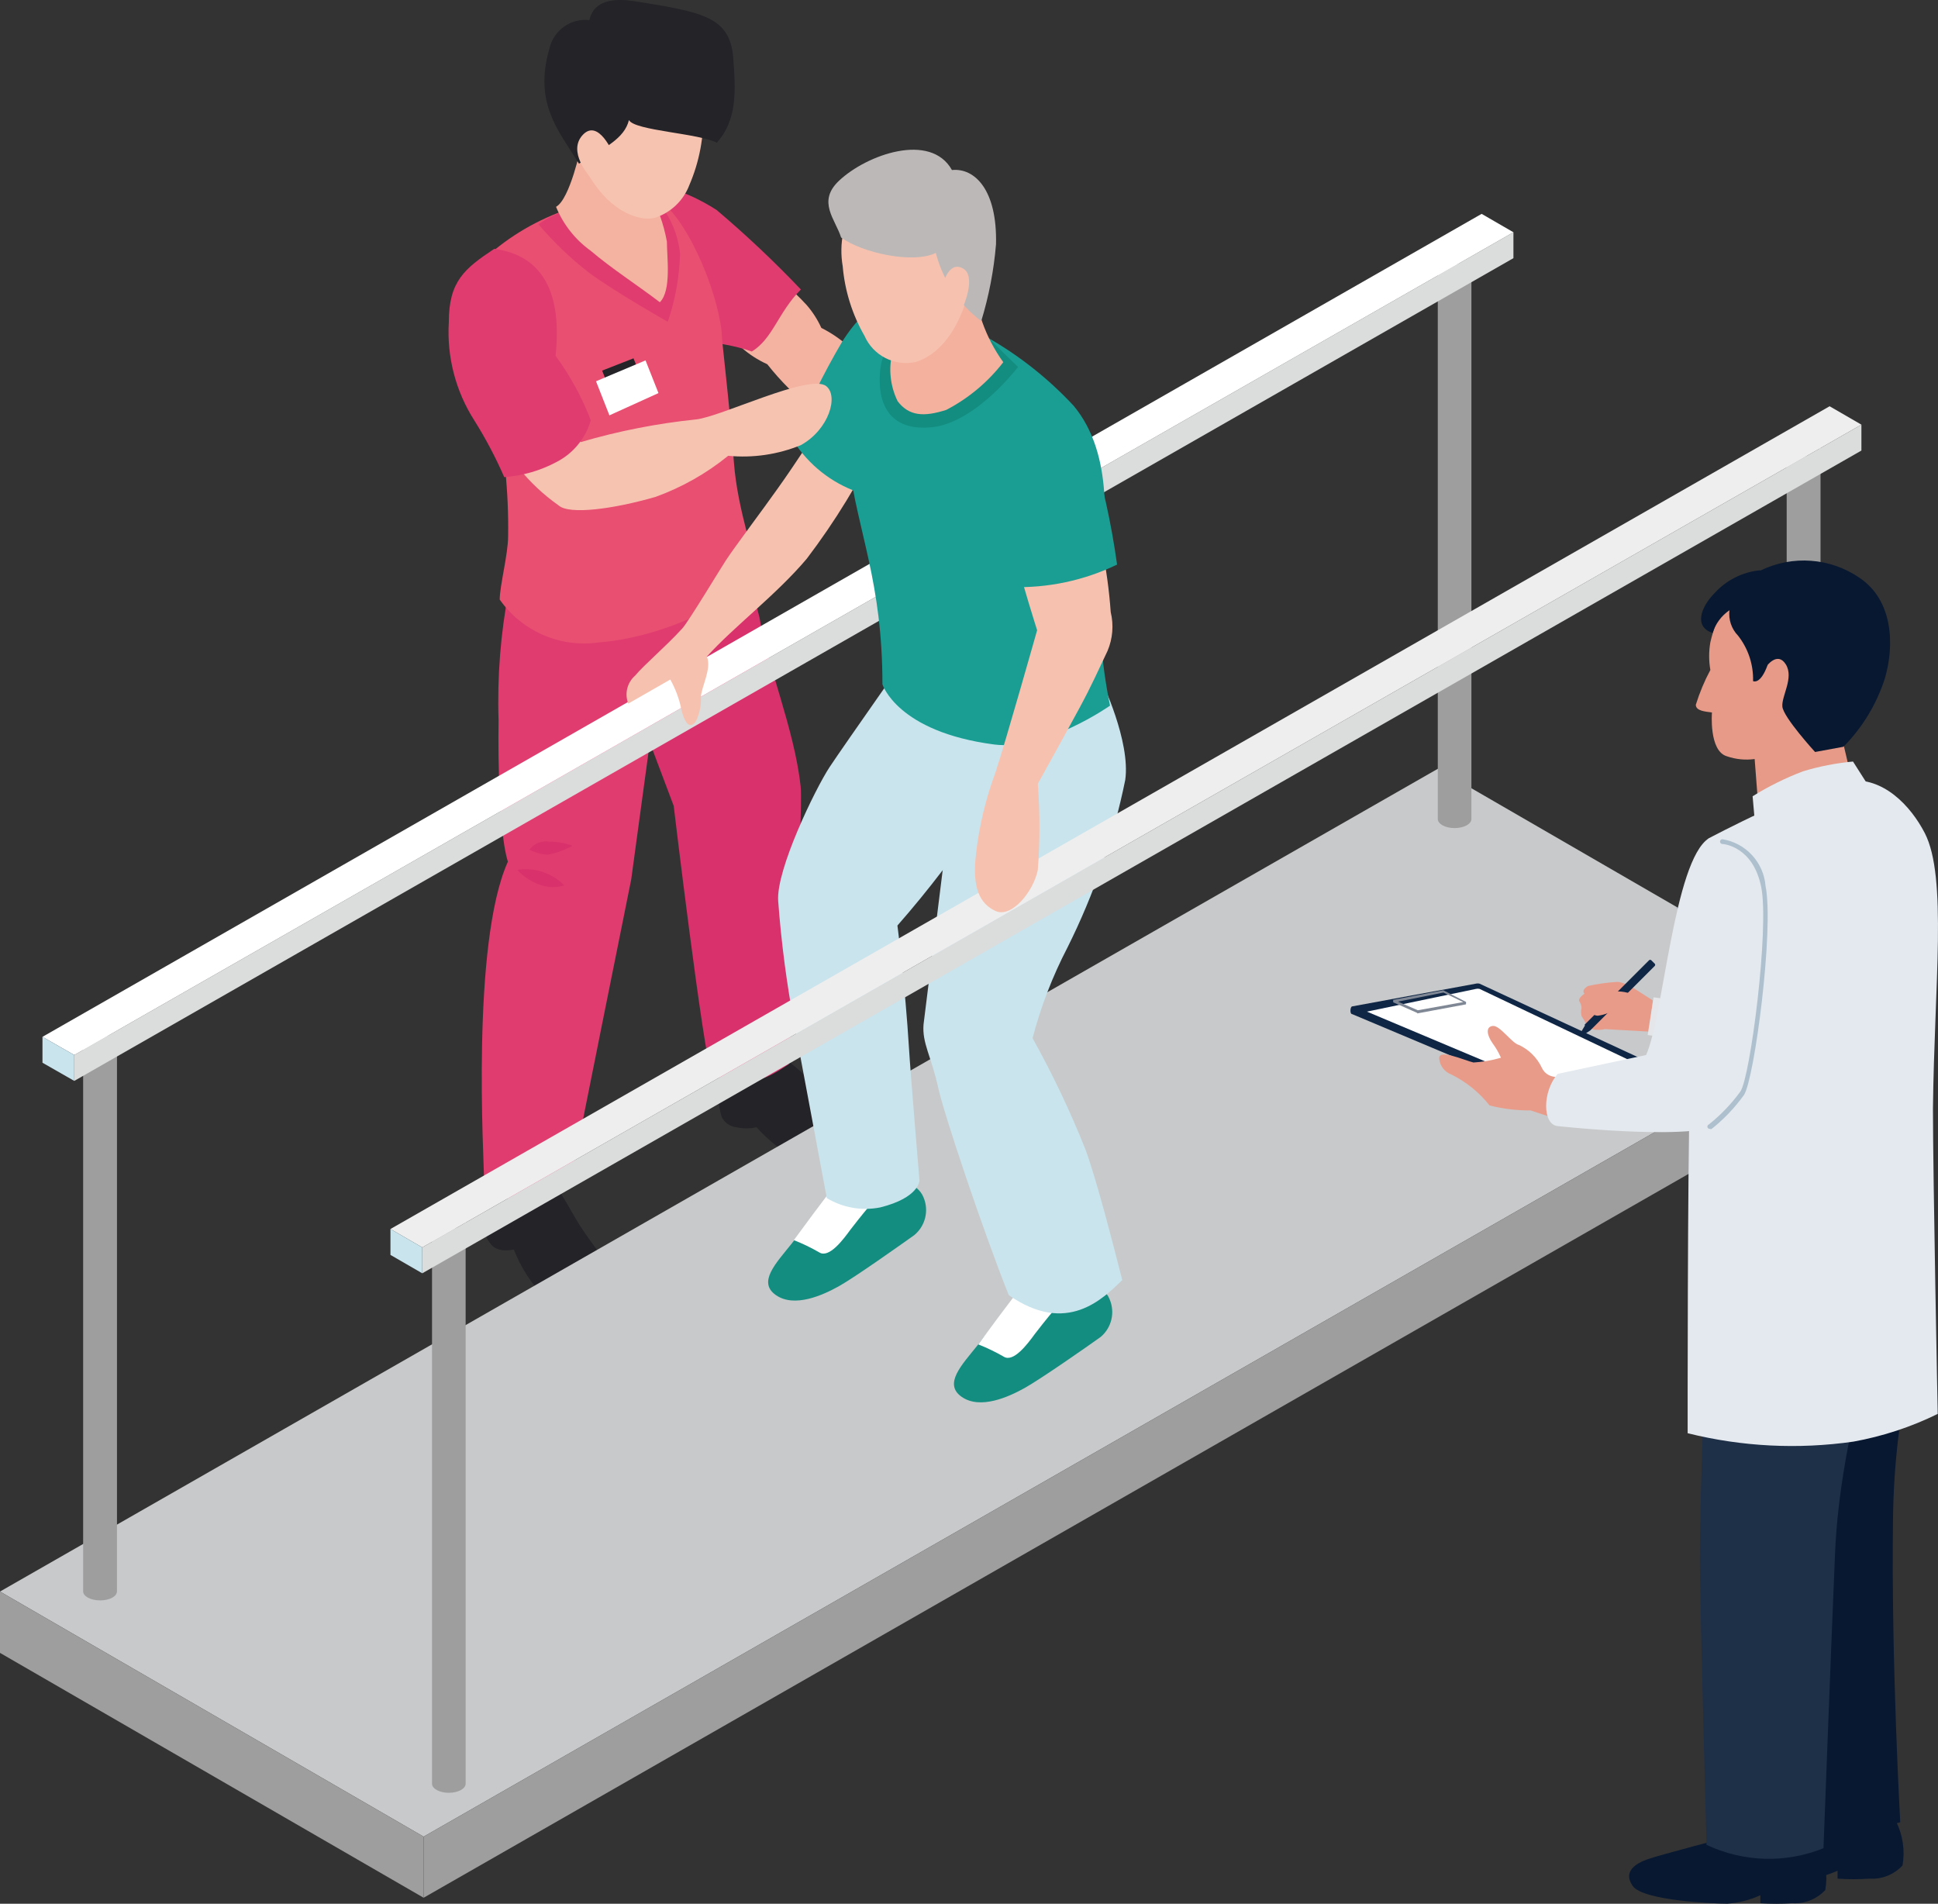 <?xml version="1.0" encoding="UTF-8"?><svg id="b" xmlns="http://www.w3.org/2000/svg" viewBox="0 0 85.322 83.808"><rect x="0" y="0" width="85.322" height="83.808" fill="#333333" stroke="none"/><path d="M33.2,11.595c.869.482,1.652,1.104,2.32,1.84.26.301.476.638.64,1,.876.44,1.619,1.106,2.15,1.93.9,1.38,1.94,3.12,1.94,3.12l-1.13,1s-1.72-1.13-3.34-2.45c-.742-.587-1.413-1.258-2-2-.827-.374-1.524-.987-2-1.76-.4-1.05,1.42-2.68,1.42-2.68Z" style="fill:#f4b3a0; stroke-width:0px;"/><path d="M29.12,8.165c.861.231,1.681.596,2.43,1.08,1.299,1.099,2.537,2.267,3.71,3.5-1,1-1.23,2.16-2.16,2.73-1.61-.58-3-.23-3.75-1.62s-.23-5.69-.23-5.69Z" style="fill:#e03c6f; stroke-width:0px;"/><path d="M24.23,51.795s-.73.2-1.28.4-.8-.64-.8-.64c-.364.465-.602,1.016-.69,1.6-.15,1-.17,1.23.16,1.63s1,.22,1,.22c.322.823.812,1.569,1.44,2.19.871.82,2.229.82,3.1,0,.59-.58-1.17-2.36-1.88-3.66-.53-.94-1.05-1.74-1.05-1.74Z" style="fill:#232328; stroke-width:0px;"/><path d="M31.88,46.655c-.045.319-.119.634-.22.94-.076.525-.039,1.061.11,1.57.123.255.368.429.65.46.293.065.597.065.89,0,.334.375.71.71,1.12,1,.742.415,1.563.667,2.41.74.83,0,1.22-.59,1.18-.9-.339-.648-.778-1.238-1.3-1.75-.687-.857-1.484-1.62-2.37-2.27-.25-.1-.87.49-1.34.65s-.67-.21-1.13-.44Z" style="fill:#232328; stroke-width:0px;"/><path d="M31.34,47.345c1.66.4,2.11.37,3.39-.5,0-.15.64-11.06.52-12.22-.28-2.56-1.5-5.4-1.81-7.43-.592-2.384-1.351-4.723-2.27-7l-4.72,2.67c-.346,1.664-.243,3.39.3,5,.91,2.27,2.91,7.61,2.91,7.61,0,0,1.29,10.83,1.68,11.87Z" style="fill:#d9316b; stroke-width:0px;"/><path d="M30.27,23.705c-.8-2.58-6.14-1.46-6.14-1.46-.748,1.164-1.33,2.426-1.73,3.75-.362,1.884-.513,3.803-.45,5.72,0,0-.09,4.59.41,6.22-1.63,3.61-1.05,13.21-1.05,13.92.13.44.54,1,1.77,1,.823.064,1.616-.318,2.08-1,.14-.79,2.63-13.14,2.63-13.14l1.26-9.26s2.51-1.63,1.22-5.75Z" style="fill:#e03c6f; stroke-width:0px;"/><path d="M25.05,9.195c1.2-.306,2.425-.507,3.66-.6,1.46.72,2.85,4.11,3.06,6,0,.44.34,3,.54,5.75.16,2.17,1,4.3.94,4.83-.12.76-3.46,2.84-6.91,3.11-1.687.234-3.362-.496-4.34-1.89,0-.6.37-2,.37-2.79.03-1.933-.165-3.862-.58-5.75-.59-2.19-1.71-4.84-.43-6.5,1.068-.967,2.324-1.702,3.69-2.16Z" style="fill:#e84f71; stroke-width:0px;"/><path d="M23.71,9.875c.661.781,1.402,1.492,2.21,2.12,1.16.86,3.48,2.17,3.48,2.17.329-.967.511-1.979.54-3-.104-.972-.539-1.879-1.23-2.57,0,0-3.46.13-5,1.28Z" style="fill:#e03c6f; stroke-width:0px;"/><path d="M29.05,13.305c.52-.51.31-2,.31-2.67-.139-.768-.402-1.507-.78-2.19-.63-1-3-2-3-2,0,0-.48,2.32-1.1,2.66.316.773.843,1.442,1.52,1.93.93.79,2.01,1.48,3.05,2.27Z" style="fill:#f4b3a0; stroke-width:0px;"/><path d="M30.96,4.885c.024-1.013-.333-1.997-1-2.76-.824-.575-1.837-.812-2.83-.66-1.42.1-2.42,1.67-2.17,3.49s1.39,4.26,3.26,4.64c.195.039.395.039.59,0,.709-.22,1.278-.755,1.54-1.45.443-1.028.651-2.142.61-3.26Z" style="fill:#f7c3b1; stroke-width:0px;"/><path d="M22.77,38.295c.293.314.661.548,1.07.68.325.103.675.103,1,0-.54-.548-1.311-.801-2.07-.68Z" style="fill:#d9316b; stroke-width:0px;"/><path d="M23.31,37.405c.205-.278.551-.414.89-.35.342-.005.681.056,1.0.18-.336.188-.701.32-1.08.39-.283-.015-.559-.09-.81-.22Z" style="fill:#d9316b; stroke-width:0px;"/><path d="M32.28,2.535c-.15-1.78-1.3-2-4.33-2.48-.6-.09-1.78-.2-2,.83-.819-.092-1.577.446-1.76,1.25-.7,2.41.4,3.61,1.3,5.07,1.13-.7,2-1.1,2.2-1.92.24.47,3.09.58,3.87,1,.88-1,.84-2.21.72-3.75Z" style="fill:#232328; stroke-width:0px;"/><path d="M27.01,6.795s-.65-1.6-1.35-.86.31,1.84.31,1.84l1.04-.98Z" style="fill:#f7c3b1; stroke-width:0px;"/><polygon points="26.51 16.315 27.89 15.775 28.31 16.815 26.9 17.305 26.51 16.315" style="fill:#232328; stroke-width:0px;"/><polygon points="26.24 16.785 28.42 15.865 28.99 17.305 26.83 18.285 26.24 16.785" style="fill:#fff; stroke-width:0px;"/><polygon points="81.95 44.635 18.65 80.855 0 70.065 63.3 33.845 81.95 44.635" style="fill:#c8c9ca; stroke-width:0px;"/><polygon points="74.2 40.135 73.76 39.935 74.15 40.165 74.2 40.135" style="fill:#4964ad; stroke-width:0px;"/><polygon points="10.02 75.955 10.46 76.155 10.08 75.925 10.02 75.955" style="fill:#4964ad; stroke-width:0px;"/><polygon points="18.65 80.855 18.65 83.545 0 72.765 0 70.065 18.65 80.855" style="fill:#9e9e9f; stroke-width:0px;"/><polygon points="81.95 44.635 81.95 47.325 18.65 83.545 18.65 80.855 81.95 44.635" style="fill:#9e9e9f; stroke-width:0px;"/><path d="M3.66,45.235v24.82c0,.22.33.4.75.4s.74-.18.74-.4v-24.82h-1.49Z" style="fill:#9e9e9f; stroke-width:0px;"/><ellipse cx="4.45" cy="45.235" rx=".75" ry=".4" style="fill:#403f42; stroke-width:0px;"/><path d="M63.3,11.235v24.82c0,.22.33.4.74.4s.74-.18.74-.4V11.235h-1.48Z" style="fill:#9e9e9f; stroke-width:0px;"/><ellipse cx="64.04" cy="11.235" rx=".74" ry=".4" style="fill:#403f42; stroke-width:0px;"/><polygon points="66.63 11.365 3.27 47.585 3.27 46.445 66.63 10.225 66.63 11.365" style="fill:#dbdcdc; stroke-width:0px;"/><polygon points="66.63 10.225 3.27 46.445 1.87 45.645 65.23 9.415 66.63 10.225" style="fill:#fff; stroke-width:0px;"/><polygon points="1.87 45.645 1.87 46.785 3.27 47.585 3.27 46.445 1.87 45.645" style="fill:#c9e4ed; stroke-width:0px;"/><path d="M48.85,57.195c-.5-1.26-3.27-.78-3.26-.66-.952.808-1.813,1.717-2.57,2.71-.67.84-1.5,1.68-.68,2.25s2.07,0,2.77-.39,2.78-1.84,3.35-2.25c.482-.407.64-1.081.39-1.66Z" style="fill:#138d80; stroke-width:0px;"/><path d="M43.07,59.185c.386.152.761.332,1.12.54.43.27,1.05-.56,1.37-1,.5-.65.86-1.07.86-1.07,0,0-1.42-.94-1.54-.86s-1.81,2.39-1.81,2.39Z" style="fill:#fff; stroke-width:0px;"/><path d="M40.66,52.715c-.5-1.26-3.27-.78-3.25-.66-.952.808-1.813,1.717-2.57,2.71-.67.84-1.5,1.68-.68,2.25s2.07,0,2.77-.39,2.73-1.83,3.32-2.25c.489-.402.656-1.077.41-1.66Z" style="fill:#138d80; stroke-width:0px;"/><path d="M34.95,54.595c.386.152.761.332,1.12.54.43.27,1.05-.56,1.37-1,.5-.65.86-1.07.86-1.07,0,0-1.42-.94-1.54-.86s-1.81,2.39-1.81,2.39Z" style="fill:#fff; stroke-width:0px;"/><path d="M40.66,27.835s-3.52,5-4.14,5.94-2.36,4.52-2.26,5.89c.137,1.839.377,3.668.72,5.48.15.78,1.42,7.6,1.42,7.6.705.424,1.543.57,2.35.41,1.73-.43,1.73-1.19,1.73-1.19,0,0-.41-4.91-.46-5.8-.17-2.79-.51-5.42-.51-5.42,1.383-1.577,2.656-3.248,3.81-5,1.063-1.846,1.89-3.818,2.46-5.87l-5.12-2.04Z" style="fill:#c9e4ed; stroke-width:0px;"/><path d="M40.66,45.095c.1-.83,1.27-10.23,1.27-10.23-.353-1.308-.37-2.684-.05-4,.53-2.1,6.61-.9,6.61-.9,0,0,1.29,2.66,1.05,4.37-.521,2.557-1.375,5.035-2.54,7.37-.661,1.271-1.178,2.613-1.54,4,.881,1.581,1.66,3.218,2.33,4.9.49,1.33,1.21,4.15,1.62,5.75-.85.81-2.43,2.45-5,.66-1.17-2.94-2.86-8-3.1-9.11-.31-1.41-.72-1.98-.65-2.81Z" style="fill:#c9e4ed; stroke-width:0px;"/><path d="M19.02,53.705v24.82c0,.22.33.4.74.4s.74-.18.74-.4v-24.82h-1.48Z" style="fill:#9e9e9f; stroke-width:0px;"/><ellipse cx="19.77" cy="53.705" rx=".74" ry=".4" style="fill:#403f42; stroke-width:0px;"/><path d="M78.66,19.695v24.83c0,.22.33.4.75.4s.74-.18.74-.4v-24.83h-1.49Z" style="fill:#9e9e9f; stroke-width:0px;"/><ellipse cx="79.36" cy="19.695" rx=".75" ry=".4" style="fill:#403f42; stroke-width:0px;"/><polygon points="81.95 19.835 18.59 56.055 18.59 54.915 81.95 18.695 81.95 19.835" style="fill:#dbdcdc; stroke-width:0px;"/><polygon points="81.95 18.695 18.59 54.915 17.19 54.105 80.55 17.885 81.95 18.695" style="fill:#eee; stroke-width:0px;"/><polygon points="17.19 54.105 17.19 55.245 18.59 56.055 18.59 54.915 17.19 54.105" style="fill:#c9e4ed; stroke-width:0px;"/><path d="M36.19,18.695c-.4.47-1.09,1.61-1.95,2.81-.67.95-1.88,2.55-2.28,3.16-.22.33-1.64,2.69-1.92,3-.77.84-1.66,1.58-2.08,2.08-.35.306-.47.798-.3,1.23l1.85-1.06c.232.415.398.864.49,1.33.25,1.0.57.65.67.44.137-.315.201-.657.19-1,0-.4.49-1.26.26-1.78,1.18-1.31,3.07-2.73,4.4-4.31,1.245-1.637,2.32-3.396,3.21-5.25.86-1.61-1.83-1.49-2.54-.65Z" style="fill:#f6c2af; stroke-width:0px;"/><path d="M39.47,13.055s-1.14,0-2.4,2c-.825,1.398-1.538,2.859-2.13,4.37.666,1.042,1.663,1.831,2.83,2.24,1.43-1.17,3.89-3.48,3.89-3.48l-2.19-5.13Z" style="fill:#1a9e93; stroke-width:0px;"/><path d="M43.49,14.865c1.404.803,2.679,1.815,3.78,3,1.79,2.15,1.4,5.5,1.16,7.36-.099,1.957.049,3.919.44,5.84,0,0-2.84,2-5.1,1.71-4.28-.56-4.92-2.65-4.92-2.65,0-4.51-1.09-6.7-1.48-9.73-.51-4,.92-6.21,2.6-6.25,1.205.042,2.395.286,3.52.72Z" style="fill:#1a9e93; stroke-width:0px;"/><path d="M44.82,16.155s-1.85,2.44-3.77,2.65-2.44-1.08-2.3-2.49c.089-.85.537-1.621,1.23-2.12l3.51.66,1.33,1.3Z" style="fill:#138d80; stroke-width:0px;"/><path d="M44.17,15.945c-.674.874-1.531,1.591-2.51,2.1-1,.32-1.64.27-2.14-.38-.328-.667-.409-1.429-.23-2.15.1-.57.32-1.13.38-1.48s3.19-1.77,3.19-1.77c.079,1.326.533,2.602,1.31,3.68Z" style="fill:#f4b19e; stroke-width:0px;"/><path d="M37.1,11.715c-.167-.974.033-1.975.56-2.81.732-.665,1.691-1.023,2.68-1,1.4-.08,2.57,1.33,2.55,3.13-.02,1.8-.79,4.33-2.57,4.9-.931.204-1.877-.277-2.26-1.15-.54-.941-.868-1.989-.96-3.07Z" style="fill:#f6c2af; stroke-width:0px;"/><path d="M41.91,7.485c1-.1,2,.87,1.94,3.27-.095,1.147-.313,2.28-.65,3.38-.987-.745-1.692-1.803-2-3-1,.49-3.24,0-4.17-.68-.25-.8-1.07-1.58-.09-2.5,1.22-1.15,4.03-2.15,4.97-.47Z" style="fill:#bcb8b7; stroke-width:0px;"/><path d="M41.53,12.475s.24-1,.86-.66,0,1.72,0,1.72l-.86-1.06Z" style="fill:#f6c2af; stroke-width:0px;"/><path d="M43.88,22.215c.308.688.569,1.396.78,2.12.35,1.36,1,3.41,1,3.41,0,0-1.37,4.85-1.83,6.25-.432,1.161-.721,2.369-.86,3.6-.18,1.48.16,2.19.86,2.51s1.66-.84,1.86-1.8c.098-1.265.098-2.535,0-3.8,0,0,.91-1.63,1.82-3.31.58-1.07.86-1.73,1.25-2.54.229-.54.278-1.14.14-1.71-.135-1.927-.529-3.828-1.17-5.65-.54-1.05-3.85.92-3.85.92Z" style="fill:#f6c2af; stroke-width:0px;"/><path d="M44.52,25.845c-.66-1.77-2.31-6.6.24-8.57,1.433-.039,2.73.843,3.22,2.19.548,1.761.949,3.563,1.2,5.39-1.451.701-3.05,1.04-4.66.99Z" style="fill:#1a9e93; stroke-width:0px;"/><path d="M21.4,11.595c-.925.501-1.41,1.551-1.19,2.58.075,1.342.584,2.623,1.45,3.65.119,1.016.525,1.976,1.17,2.77.509.633,1.105,1.192,1.77,1.66.47.41,2.39.16,4.26-.38,1.161-.42,2.242-1.031,3.2-1.81,1.089.106,2.188-.055,3.2-.47,1.24-.69,1.67-2.17,1.11-2.6-.74-.56-4.64,1.36-5.73,1.47-1.72.178-3.421.512-5.08,1-.311-1.229-.733-2.427-1.26-3.58.36-1.03-.47-4-2.9-4.29Z" style="fill:#f7c3b1; stroke-width:0px;"/><path d="M21.76,10.955c-1.31.87-2,1.43-2,3.22-.094,1.525.298,3.042,1.12,4.33.502.799.943,1.635,1.32,2.5.808-.059,1.595-.287,2.31-.67.73-.379,1.272-1.04,1.5-1.83-.387-1.012-.909-1.967-1.55-2.84.15-1.49.2-4.32-2.7-4.71Z" style="fill:#e03c6f; stroke-width:0px;"/><path d="M72.59,47.015l-4,1.28s-.1.12-.12.11l-8.94-3.76c-.11,0-.09-.33,0-.34l5.44-1c.056-.014.114-.014.17,0l7.52,3.49c.061.019.094.084.075.145-.019.061-.084.094-.145.075Z" style="fill:#102645; stroke-width:0px;"/><path d="M72.18,46.885l-3.73,1.13-8.27-3.48,4.8-1c.053-.013.107-.013.16,0l7.04,3.35Z" style="fill:#fff; stroke-width:0px;"/><path d="M62.4,44.595l-1.06-.47c-.011-.019-.011-.041,0-.06-.007-.016-.007-.034,0-.05l2.2-.42h0l1,.51c.011.019.011.041,0,.06.007.016.007.034,0,.05l-2.15.4h0l.01-.02ZM63.55,43.695l-2,.4.87.38,2-.36-.87-.42Z" style="fill:#808896; stroke-width:0px;"/><path d="M64.87,46.775c-.42-.1-1.63-.66-1.5-.12.044.289.238.533.51.64.662.324,1.243.792,1.7,1.37.592.15,1.2.224,1.81.22l1.39.46.23-2s-.83.3-1.13-.34c-.208-.438-.562-.792-1-1-.32-.07-.85-.89-1.17-.84s-.24.42,0,.76c.147.199.271.413.37.64-.394.115-.8.186-1.21.21Z" style="fill:#e99b89; stroke-width:0px;"/><path d="M72.6,45.415l-1.94-.11s-.7.18-.87-.28c0-.08-.14-.23-.16-.3-.03-.118-.03-.242,0-.36-.009-.096-.04-.188-.09-.27-.1-.15.22-.35.22-.35,0,0-.18-.14.16-.34.421-.093.849-.153,1.28-.18.26,0,.69.26.79.32s.78.5.78.5l-.17,1.37Z" style="fill:#e99b89; stroke-width:0px;"/><path d="M69.76,45.115l2.84-2.84c.027-.028.071-.028.099-.001 0.0 0.0.001.001.001.001l.15.15c.028.027.028.071.001.099-0.0 0-.001.001-.001.001l-2.84,2.84h0l-.35.23c-.035.017-.077.002-.094-.032-.011-.022-.009-.047.004-.068l.21-.35-.02-.03Z" style="fill:#102645; stroke-width:0px;"/><path d="M71.79,43.745c-.177-.062-.363-.096-.55-.1-.29,0-.88.49-1,.58s-.29.47.1.49c.325-.039.633-.167.89-.37,0,0,.36.29.62.45s-.06-1.05-.06-1.05Z" style="fill:#e99b89; stroke-width:0px;"/><polygon points="73.43 43.995 72.8 43.905 72.54 45.565 73.11 45.645 73.43 43.995" style="fill:#e4e6e9; stroke-width:0px;"/><path d="M83.48,80.195c.296.597.394,1.273.28,1.93-.375.403-.911.616-1.46.58-.466.031-.934.031-1.4,0v-.35c-.46.211-.955.337-1.46.37-.59,0-3.71-.13-4.16-.78s.16-1,.67-1.18,3.64-1,3.64-1l3.89.43Z" style="fill:#081831; stroke-width:0px;"/><path d="M80.08,81.275c.296.597.394,1.273.28,1.93-.375.403-.911.616-1.46.58-.466.031-.934.031-1.4,0v-.35c-.46.211-.955.337-1.46.37-.59,0-3.71-.13-4.16-.78s.16-1,.67-1.18,3.64-1,3.64-1l3.89.43Z" style="fill:#081831; stroke-width:0px;"/><path d="M78.32,80.045s1.34,1.13,5.34.18c0,0-.4-7.11-.32-13.27.05-5.36,1.32-8.47,1.32-10.85.087-2.548-.282-5.092-1.09-7.51l-7.15,1s.74,15.84,1,18.95.9,11.5.9,11.5Z" style="fill:#081831; stroke-width:0px;"/><path d="M75.13,81.215c1.62.767,3.488.821,5.15.15,0,0,.32-8.5.51-13,.23-5.35,2.09-10,2.12-12.34,0-3.84-.65-5.05-.65-5.05l-6.91,1.44s-.55,13.41-.51,16.54c.04,3.13.29,12.26.29,12.26Z" style="fill:#1e2f48; stroke-width:0px;"/><path d="M75.9,26.715c-.275.488-.477,1.014-.6,1.56-.071.404-.071.816,0,1.22-.262.488-.476,1.001-.64,1.53,0,.28.43.3.71.34,0,0-.14,1.7.66,1.93.392.135.81.176,1.22.12l.24,3.12,4.23-1.39-.6-2.55-1.63-.68s.65-1.8.36-2.31-1.71-2.81-1.71-2.81l-2.24-.08Z" style="fill:#e69a87; stroke-width:0px;"/><path d="M74.4,47.905c.12-3.8.83-11,.83-11,0,0,4.33-2.31,6.14-2.53,1.54-.19,2.75,1.1,3.37,2.3,1,1.94.42,6.67.36,12.13,0,3,.21,13.44.21,13.44-1.174.577-2.423.987-3.71,1.22-2.434.35-4.914.225-7.3-.37,0,0-.01-11.5.1-15.19Z" style="fill:#e3e9ee; stroke-width:0px;"/><path d="M76.06,26.385s-.2-.41,1.47-1.28c1.394-.671,3.04-.549,4.32.32,1.51,1,1.56,3,1.13,4.45-.364,1.129-.987,2.156-1.82,3l-1.25.23s-1.4-1.53-1.44-2,.52-1.27.15-1.86-.86.1-.86.1l-1.7-2.96Z" style="fill:#081831; stroke-width:0px;"/><path d="M75.23,36.905c-1.54,1-2,7.88-2.76,9.54l-3.89.83c-.68.77-.68,2.24,0,2.3,0,0,6.63.73,7.35-.23s2.65-6.69,2.65-6.69c0,0,.71-3.93-.27-5s-3.08-.75-3.08-.75Z" style="fill:#e3e9ee; stroke-width:0px;"/><path d="M75.49,26.105c.52-.57,1.232-.926,2-1l.33,4.17c-.32.89-.64.71-.64.71.021-.723-.213-1.431-.66-2-.288-.297-.428-.709-.38-1.12-.352.241-.613.593-.74,1-.83-.27-.53-1.13.09-1.76Z" style="fill:#081831; stroke-width:0px;"/><path d="M82.37,34.765l-.79-1.24c-.746.069-1.483.213-2.2.43-.774.294-1.518.662-2.22,1.1l.08.91s1.74-.68,2.26-.81c.947-.196,1.905-.326,2.87-.39Z" style="fill:#e3e9ee; stroke-width:0px;"/><path d="M75.29,49.705h.06c.543-.432,1.024-.937,1.43-1.5.46-.7,1.33-7.29.95-9.2-.083-1.042-.868-1.893-1.9-2.06-.058,0-.105.047-.105.105s.047.105.105.105h0c.05,0,1.35.1,1.71,1.9.36,1.8-.48,8.38-.92,9-.396.544-.864,1.031-1.39,1.45-.051.021-.075.08-.054.131.019.045.067.07.114.059l0.0.01Z" style="fill:#aec0cd; stroke-width:0px;"/></svg>